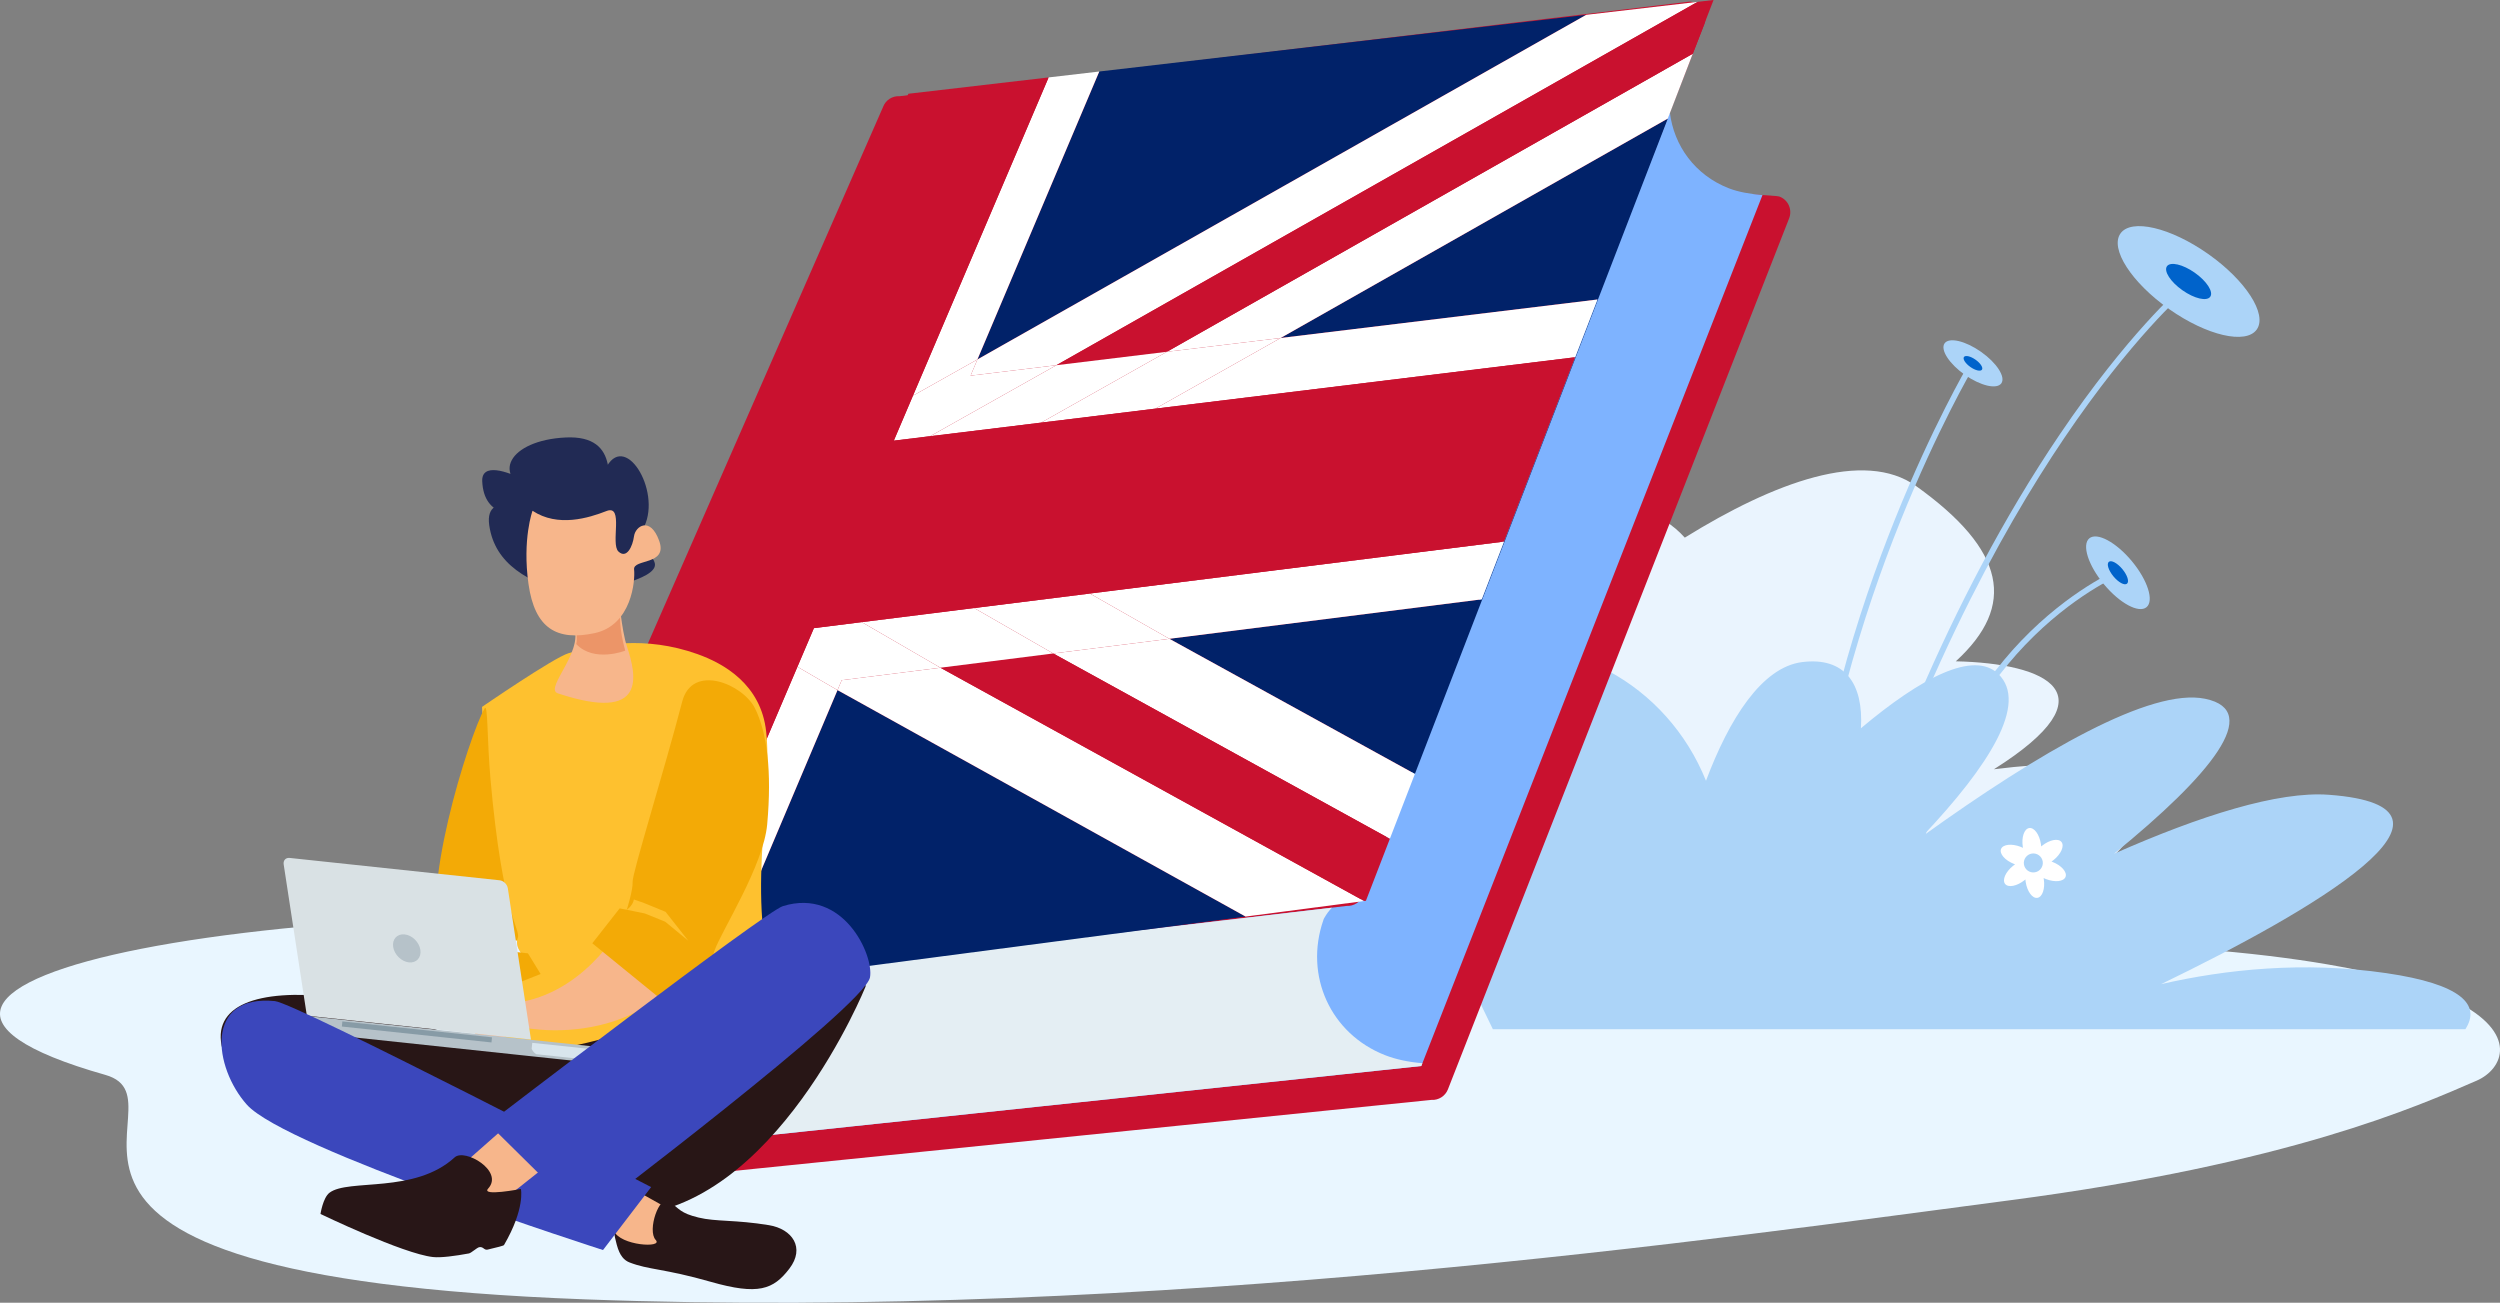 <svg xmlns="http://www.w3.org/2000/svg" enable-background="new 0 0 1256.46 654.75" viewBox="0 0 1256.46 654.75" id="boy-prepares-from-online-literature-class">
  <rect x="0" y="0" width="1256.46" height="654.75" fill="#808080" stroke="none"/>
  <g id="Layer_4">
    <g>
      <path fill="#e9f6ff" d="M971.55,473.14c-88.09,0.74-361.08,1.62-527.01-9.29c-307.67-20.22-557.49,29.35-391.61,76.37
			c46.35,13.14-84.55,100.59,240.93,112.81c285.71,10.72,575.78-31.38,716.21-49.78c140.44-18.41,204.79-47.16,234.68-60.14
			C1271.03,531.69,1279.46,470.56,971.55,473.14z"></path>
      <path fill="#eaf4fe" d="M446.37,389.64c-48.04-31.69-9.49-43.57,36.17-43.88c-21.6-23.09-7.4-45.63,47.71-71.33
			c24.74-11.54,54.4-5.51,83.32,8.72c23.66-46.1,54.87-77.82,89.68-61.23c28.78,13.72,49.96,30.46,63,48.45
			c9.1-3.9,18.89-7.6,29.36-11.03c22.79-7.47,39.41-2.12,51.15,10.87c44.98-27.91,90.24-44.51,116.2-25.95
			c45.15,32.29,50.6,60.12,20,88.1c45.58,1.03,79.54,16.15,19.15,54.26c54.3-6.81,92.84-1.38,68.94,33.14
			c-53.3,76.96-296.53,92.85-477.11,60.31c-114.33-4.96-209.11-25.85-226.6-64.34C354.45,387.42,394.51,383.46,446.37,389.64z"></path>
      <g>
        <path fill="#acd4f8" d="M1239.05,517.26c7.96-12.24-1.94-22.65-39.77-28.18c-41.28-6.04-80.73-1.93-113.18,5.55
				c76.53-37.08,165.77-89.16,84.3-95.19c-25.41-1.87-64.47,10.42-107.92,29.64c48.46-39.44,75.13-71.87,45.77-77.89
				c-27.26-5.59-82.85,26.49-142.02,69.07c33.72-35.68,53.24-66.83,38.1-81.52c-12.36-11.99-38.73,1.77-69.06,27.27
				c1.35-22.42-8.07-35.96-29.57-33.25c-20.22,2.56-36.6,28.51-48.3,59.64c-19.4-48.28-70.64-77.81-122.34-63.16
				c-60.72,17.22-11.94,132.98,15.22,188.01H1239.05z"></path>
        <g>
          <g>
            <path fill="#acd4f8" d="M925.42,466.39l-2.77-0.83c19.71-66.02,55.23-162.48,112.49-247.14c34.29-50.7,60.52-73.41,60.78-73.63
						l1.88,2.19c-0.26,0.22-26.27,22.76-60.35,73.19C1005.98,266.72,961.01,347.22,925.42,466.39z"></path>
          </g>
          <g>
            <path fill="#acd4f8" d="M910.72,440.77l-2.88-0.24c11.16-137.47,80.5-255.65,81.2-256.83l2.48,1.48
						C990.83,186.36,921.83,303.99,910.72,440.77z"></path>
          </g>
          <g>
            <path fill="#acd4f8" d="M962.59,453.71l-2.88-0.25c5.62-66.07,33.6-107.92,56.09-131.4c24.4-25.47,47.84-35.44,48.08-35.54
						l1.11,2.67c-0.23,0.09-23.21,9.89-47.2,34.98C995.67,347.3,968.13,388.56,962.59,453.71z"></path>
          </g>
          <path fill="#acd4f8" d="M1109.73,127.6c18.93,13.32,29.89,30.33,24.49,37.99c-5.39,7.67-25.11,3.09-44.03-10.23
					c-18.92-13.32-29.88-30.33-24.49-38C1071.1,109.69,1090.81,114.28,1109.73,127.6z"></path>
          <path fill="#0063cb" d="M1103.06,137.07c6.01,4.23,9.49,9.63,7.78,12.06c-1.72,2.43-7.98,0.98-13.98-3.25
					c-6.01-4.23-9.49-9.63-7.78-12.07C1090.8,131.39,1097.06,132.84,1103.06,137.07z"></path>
          <path fill="#acd4f8" d="M995.64,176.83c7.88,5.54,12.45,12.63,10.2,15.82c-2.25,3.19-10.46,1.28-18.33-4.26
					c-7.88-5.55-12.44-12.63-10.2-15.82C979.56,169.38,987.76,171.28,995.64,176.83z"></path>
          <path fill="#0063cb" d="M992.86,180.77c2.51,1.76,3.95,4.01,3.24,5.03c-0.71,1.01-3.32,0.41-5.82-1.36
					c-2.5-1.76-3.95-4.01-3.23-5.02C987.76,178.41,990.37,179.01,992.86,180.77z"></path>
          <path fill="#acd4f8" d="M1071.44,282.04c7.94,9.55,11.24,19.91,7.37,23.12c-3.87,3.21-13.45-1.93-21.38-11.48
					c-7.94-9.55-11.24-19.9-7.37-23.12C1053.93,267.35,1063.5,272.48,1071.44,282.04z"></path>
          <path fill="#0063cb" d="M1066.66,286.01c2.51,3.03,3.57,6.32,2.34,7.34c-1.23,1.02-4.27-0.61-6.79-3.64
					c-2.52-3.03-3.57-6.32-2.34-7.34C1061.1,281.35,1064.14,282.98,1066.66,286.01z"></path>
        </g>
        <path fill="#fff" d="M1011.76,435.13c0.33-0.26,0.65-0.5,0.98-0.73c-0.17-0.06-0.34-0.12-0.51-0.19
				c-4.54-1.78-7.47-5.14-6.54-7.51c0.93-2.37,5.37-2.85,9.9-1.08c0.39,0.16,0.76,0.32,1.12,0.5c-0.03-0.18-0.07-0.36-0.09-0.54
				c-0.73-4.82,0.72-9.03,3.23-9.42c2.52-0.38,5.15,3.22,5.88,8.04c0.06,0.41,0.11,0.82,0.14,1.22c0.14-0.12,0.28-0.24,0.42-0.35
				c3.81-3.05,8.19-3.9,9.78-1.9c1.58,1.98-0.21,6.07-4.02,9.11c-0.32,0.26-0.66,0.5-0.99,0.73c0.17,0.06,0.34,0.12,0.51,0.19
				c4.54,1.78,7.46,5.14,6.54,7.51c-0.93,2.38-5.36,2.86-9.89,1.08c-0.4-0.15-0.77-0.32-1.13-0.5c0.03,0.18,0.07,0.36,0.09,0.55
				c0.74,4.82-0.72,9.03-3.23,9.41c-2.52,0.38-5.15-3.22-5.88-8.04c-0.06-0.41-0.1-0.81-0.13-1.22c-0.14,0.12-0.28,0.24-0.43,0.36
				c-3.81,3.04-8.18,3.89-9.77,1.91C1006.16,442.26,1007.96,438.17,1011.76,435.13z M1022.63,438.42c2.6-0.39,4.4-2.82,4.01-5.43
				c-0.4-2.61-2.84-4.4-5.44-4.01c-2.6,0.4-4.4,2.84-4.01,5.44C1017.58,437.02,1020.01,438.82,1022.63,438.42z"></path>
      </g>
      <g>
        <g>
          <path fill="#c9112f" d="M719.44,552.79l-411.66,41.91c-0.66-0.08-1.2-0.33-1.8-0.51c-7.72-0.71-14.78-1.98-20.89-4.38
					c-31.51-12.35-46.95-45.73-37.09-77.6c0.06-0.82,0.13-1.62,0.44-2.4l0.89-2.3l36.97-94.36L443.87,53.62
					c1.3-3.35,4.64-5.5,8.28-5.27L849.27,0.8c0.86,0.03,1.76,0.24,2.55,0.56c1.61,0.62,3.04,1.76,4.01,3.27
					c1.42,2.25,1.73,5.08,0.74,7.58L824.35,94.5c68.69,3.87,68.91,3.89,70.12,4.36c4.29,1.67,6.42,6.54,4.72,10.87l-171.5,437.8
					C726.37,550.87,723.01,553.02,719.44,552.79z"></path>
          <path fill="#7eb3ff" d="M685.08,449.99l154.16-393.5c2.01,16.67,12.59,31.46,29.54,38.1c4.83,1.89,10.61,2.89,17.01,3.45
					L714.33,535.76l-400.59,42.49c-0.17,0-0.34-0.08-0.47-0.1c-8.74-0.23-15.96-1.52-22.09-3.91c-23.72-9.3-35.13-34.83-26.81-58.79
					c2.7-4.84,7.72-10.79,40.65-16.47l371.75-43.68C680.42,455.49,683.76,453.35,685.08,449.99z"></path>
          <g>
            <path fill="#e4eef3" d="M665.63,461.26l-0.31,0.54l-0.22,0.63c-9.69,27.96,3.63,57.15,31.01,67.88
						c5.44,2.13,11.65,3.45,18.77,4.04l-0.56,1.41l-400.59,42.49c-0.17,0-0.34-0.08-0.47-0.1c-8.74-0.23-15.96-1.52-22.09-3.91
						c-23.72-9.3-35.13-34.83-26.81-58.79c2.7-4.84,7.72-10.79,40.65-16.47l364.42-42.8C667.87,457.76,666.65,459.46,665.63,461.26z
						"></path>
          </g>
        </g>
        <g>
          <polygon fill="#012269" points="357.9 495.77 626 460.65 420.92 346.84"></polygon>
          <polygon fill="#012269" points="797.21 7.45 552.48 35.94 491.25 180.64"></polygon>
          <polygon fill="#012269" points="643.64 169.86 802.86 150.52 791.66 179.54 755.9 272.19 744.69 301.22 587.71 321.05 711.1 388.97 838.21 59.59"></polygon>
          <polygon fill="#fff" points="643.64 169.86 838.21 59.59 850.78 26.99 586.46 176.8"></polygon>
          <polygon fill="#fff" points="487.8 188.79 530.91 183.55 853.19 .93 797.21 7.45 491.25 180.64"></polygon>
          <polygon fill="#c9112f" points="586.46 176.8 850.78 26.99 861.2 0 853.19 .93 530.91 183.55"></polygon>
          <polygon fill="#fff" points="529.33 328.42 698.52 421.56 711.1 388.97 587.71 321.05"></polygon>
          <polygon fill="#fff" points="423.03 341.85 420.92 346.84 626 460.65 685.59 452.84 472.62 335.58"></polygon>
          <polygon fill="#c9112f" points="472.62 335.58 685.59 452.84 686.49 452.72 698.52 421.56 529.33 328.42"></polygon>
          <polygon fill="#fff" points="491.25 180.64 552.48 35.94 527.01 38.91 458.83 198.87"></polygon>
          <polygon fill="#fff" points="587.71 321.05 744.69 301.22 755.9 272.19 547.75 298.3"></polygon>
          <polygon fill="#fff" points="791.66 179.54 802.86 150.52 643.64 169.86 580.67 205.37"></polygon>
          <polygon fill="#fff" points="400.77 335.12 330.79 499.32 357.9 495.77 420.92 346.84"></polygon>
          <polygon fill="#fff" points="467.49 219.22 530.91 183.55 487.8 188.79 491.25 180.64 458.83 198.87 449.21 221.46"></polygon>
          <polygon fill="#fff" points="523.25 212.4 580.67 205.37 643.64 169.86 586.46 176.8"></polygon>
          <polygon fill="#fff" points="523.25 212.4 586.46 176.8 530.91 183.55 467.49 219.22"></polygon>
          <polygon fill="#fff" points="489.59 305.59 529.33 328.42 587.71 321.05 547.75 298.3"></polygon>
          <polygon fill="#fff" points="409.05 315.69 400.77 335.12 420.92 346.84 423.03 341.85 472.62 335.58 433.11 312.67"></polygon>
          <polygon fill="#fff" points="433.11 312.67 472.62 335.58 529.33 328.42 489.59 305.59"></polygon>
          <polygon fill="#c9112f" points="482.72 260.44 547.75 298.3 755.9 272.19 791.66 179.54 580.67 205.37"></polygon>
          <polygon fill="#c9112f" points="375.68 320.39 325.64 348.34 255.77 509.15 330.79 499.32 400.77 335.12"></polygon>
          <polygon fill="#c9112f" points="458.83 198.87 527.01 38.91 456.53 47.12 388.5 203.67 418.09 221.75"></polygon>
          <polygon fill="#c9112f" points="482.72 260.44 580.67 205.37 523.25 212.4 460.84 247.47"></polygon>
          <polygon fill="#c9112f" points="467.49 219.22 449.21 221.46 458.83 198.87 418.09 221.75 439.71 234.82"></polygon>
          <polygon fill="#c9112f" points="353.8 307.42 340.1 315.08 325.64 348.34 375.68 320.39"></polygon>
          <polygon fill="#c9112f" points="439.71 234.82 460.84 247.47 523.25 212.4 467.49 219.22"></polygon>
          <polygon fill="#c9112f" points="345.56 302.5 340.1 315.08 353.8 307.42"></polygon>
          <polygon fill="#c9112f" points="418.09 221.75 388.5 203.67 374.05 236.93 382.2 241.88"></polygon>
          <polygon fill="#c9112f" points="489.59 305.59 547.75 298.3 482.72 260.44 446.82 280.57"></polygon>
          <polygon fill="#c9112f" points="433.11 312.67 411.83 300.17 375.68 320.39 400.77 335.12 409.05 315.69"></polygon>
          <polygon fill="#c9112f" points="360.01 269.23 354.13 282.77 368.83 274.55"></polygon>
          <polygon fill="#c9112f" points="418.09 221.75 382.2 241.88 403.82 254.95 439.71 234.82"></polygon>
          <polygon fill="#c9112f" points="389.95 287.19 353.8 307.42 375.68 320.39 411.83 300.17"></polygon>
          <polygon fill="#c9112f" points="424.94 267.6 446.82 280.57 482.72 260.44 460.84 247.47"></polygon>
          <polygon fill="#c9112f" points="389.95 287.19 368.83 274.55 354.13 282.77 345.56 302.5 353.8 307.42"></polygon>
          <polygon fill="#c9112f" points="460.84 247.47 439.71 234.82 403.82 254.95 424.94 267.6"></polygon>
          <polygon fill="#c9112f" points="374.05 236.93 368.59 249.51 382.2 241.88"></polygon>
          <polygon fill="#c9112f" points="411.83 300.17 433.11 312.67 489.59 305.59 446.82 280.57"></polygon>
          <polygon fill="#c9112f" points="446.82 280.57 424.94 267.6 389.95 287.19 411.83 300.17"></polygon>
          <polygon fill="#c9112f" points="403.82 254.95 382.2 241.88 368.59 249.51 360.01 269.23 368.83 274.55"></polygon>
          <polygon fill="#c9112f" points="403.82 254.95 368.83 274.55 389.95 287.19 424.94 267.6"></polygon>
        </g>
      </g>
      <g>
        <g>
          <path fill="#fec12f" d="M350.45,328.71c13.16,4.68,32.04,15.15,34.62,39.05c3.84,35.88-12.06,85.93,7.11,138.24
					c6.12,16.68-142.11,29.84-142.11,29.84l-7.81-180.57c0,0,36.09-24.81,43.57-27.01C301.32,323.74,324.16,319.37,350.45,328.71z"></path>
          <g>
            <path fill="#f3aa06" d="M243.55,356.05c-7.74,13.53-34.12,96.68-20.77,119.01c1.54,2.57-9.21,4.75-8.84,15.61
						c0.06,1.81,1.97,10.7,1.97,10.7l12.72,5.28l43.07-17.14l-6.35-10.37l-3.62-0.43c0,0-2.97-3.66-1.47-7.44
						c1.49-3.77-7.72-11.53-13.75-79.76C244.74,371.43,245.25,353.06,243.55,356.05z"></path>
            <path fill="#eaf4fe" d="M242.84,473.75l12.16-0.95l4.88-0.1c-0.42,3.25,1.84,6.02,1.84,6.02l-9.19-0.99l-11.04,0.8l-13.98,5.58
						L242.84,473.75z"></path>
          </g>
          <path fill="#c4d1e1" d="M253.37,482.59c0,0-9.16-0.91-17.41,3.2c-6.27,3.15-12.44,10.63-7.36,15.42
					c5.09,4.79,13.17,9.56,13.17,9.56S262.61,513.18,253.37,482.59z"></path>
          <path fill="#e4eef3" d="M228.61,501.52l5.7-0.71c0,0,19.39-0.04,22,1.69c2.61,1.76,10.91,8.49,10.91,8.49l1.68,1.83
					c0,0-4.52,2.3-9.96-2.27c-5.45-4.56-6.2-1.49-6.2-1.49l0.52,5.21l-0.65,6.55l0.66,2.83c0,0,0.68,1.57-0.01,2.06
					c-1.97,1.44-3.72,0.51-3.72,0.51l-4.96-10.74l-2.57,10.98c0,0-0.91,1.43-2.79,1.67c-1.75,0.21-1.72-0.24-1.72-0.24l-1.07-2.95
					c-0.2,0.58-0.58,1.34-1.34,1.85c-1.56,1.01-3.58,0.68-3.58,0.68l1.58-11.66l-2.92,5.73c0,0-0.98,1.4-2.8,1.67
					c-1.99,0.29-2.52,0.39-2.52,0.39L228.61,501.52z"></path>
          <g>
            <g>
              <path fill="#f7b68b" d="M313.7,462.84c0,0-17.1,34.16-51.5,40.68c-5.96,1.12-10.07,7.08-7.44,9.34
							c3.35,2.91,8.23,3.9,16.66,4.62c17.55,1.5,41.92-1.85,59.85-16.39c26.54-21.51,35.19-31.59,33.76-43.72
							C363.62,445.24,313.7,462.84,313.7,462.84z"></path>
              <path fill="#f3aa06" d="M379.46,356.03c6.07,12.31,8.53,31.44,6.12,58.28c-1.88,20.77-22.8,53.23-26.48,63.44
							c-0.61,1.71-2.36,9.09-2.36,9.09l-21.59,17.75l-37.47-30.51l13.75-17.54l3.58,0.7c0,0,3.19-10.05,2.94-14.1
							c-0.28-4.05,16.11-56.63,24.9-90.48C347.9,333.15,373.43,343.82,379.46,356.03z"></path>
              <path fill="#fec12f" d="M334.51,458.28l-11.3-4.63l-4.62-1.58c-0.59,3.22-3.59,5.16-3.59,5.16l9.06,1.86l10.27,4.15l11.61,9.58
							L334.51,458.28z"></path>
            </g>
            <path fill="#f7b68b" d="M264.78,503.63l-19.81-7.34c0,0-6.43,7.21-5.51,9.23c0.92,2.01-1.19,13.33-1.19,13.33l9.1,9.23l8.24-1.96
						c0,0,0.86-3.44-1.86-4.01c-2.7-0.59,2.06-2.18,3.56-2.86C258.84,518.54,271.14,513.5,264.78,503.63z"></path>
          </g>
          <g>
            <path fill="#212a54" d="M287.32,299.06c0,0,30.8-4.58,39.43-11.38c8.63-6.8-8.94-10.43-2.95-23.07
						c8.72-18.4-10.24-48.85-19.66-28.59c-9.42,20.27,0.63,28.72,0.85,18.74c0.21-9.98,7.77-36.28-20.72-34.89
						c-28.48,1.39-38.61,19.39-15.09,28.63c23.51,9.24-27.66-25.3-26.82-6.57c0.85,18.74,17.61,16.85,23.35,16.73
						c5.74-0.13-22.65-14.46-19.83,5.32C248.71,283.76,265.5,292.6,287.32,299.06z"></path>
            <path fill="#f7b68b" d="M310.91,299.05c0,0,1.46,17.62,4.16,25.77c4.86,14.7,10.44,38.65-34.72,23.64
						c-7.57-2.52,16.34-23.74,6.39-36.13C276.79,299.95,310.91,299.05,310.91,299.05z"></path>
            <path fill="#ec9568" d="M314.76,299.14c0,0-6.58,5.9-0.54,27.87c0.01,0.03-15.68,6.14-24.59-3.31c0.7-3.47,0.34-7.35-2.89-11.38
						C276.79,299.95,314.76,299.14,314.76,299.14z"></path>
            <path fill="#f7b68b" d="M267.64,256.7c0,0-5.2,14.22-2.03,36.78c3.17,22.56,14.4,28.72,33.15,24.74
						c18.75-3.98,20.54-26.48,19.92-31.99c-0.62-5.51,17.12-1.94,12.61-14.44c-4.51-12.5-11.98-7.32-12.65-2.28
						c-0.67,5.03-3.65,11.56-7.8,7.7c-4.15-3.87,2.87-23.86-6.02-20.38C295.92,260.31,280.37,265.17,267.64,256.7z"></path>
          </g>
        </g>
        <path fill="#281616" d="M111.82,527.41c3.74,14.12,86.01,72.08,115.33,71.65l87.19,11.89c75.28-2.53,120.7-115.14,120.7-115.14
				c-0.42-29.31-77.48,6.34-104.78,17.09c-43.24,17.02-69.51,15.76-69.51,15.76c-27.95,0.41-58.19-23.8-93.09-27.61
				C129.34,496.84,105.92,505.18,111.82,527.41z"></path>
        <g>
          <path fill="#b6c2c9" d="M303.55,530.29c0.03-0.03,0.05-0.07,0.07-0.1l0.33-3.65l-150.49-16l-0.39,3.63c0,0-0.03,0.07-0.01,0.12
					l0.32,0.71c1.6,3.37,5,4.3,8.98,4.72l130.95,13.93c3.97,0.42,7.5,0.23,9.78-2.72L303.55,530.29z"></path>
          <path fill="#d8e5ed" d="M267.21,527.04c0,0-0.02,0.07-0.01,0.1l0.31,0.6c0.51,0.88,1.19,1.54,2,2.08l22.88,2.43
					c3.82,0.42,7.2,0.32,9.34-2.05l0.42-0.51c0.02-0.03,0.04-0.06,0.07-0.09l0.15-1.78l-34.87-3.7L267.21,527.04z"></path>
          <g>
            <polygon fill="#879ba6" points="247.01 523.92 171.81 515.92 172.08 513.35 247.27 521.35"></polygon>
          </g>
          <g>
            <path fill="#d9e1e4" d="M266.86,522.47l-11.64-76.04c-0.31-2-2.14-3.8-4.09-4.01l-105.58-11.24c-1.95-0.2-3.29,1.25-2.98,3.25
						l11.65,76.04L266.86,522.47z"></path>
            <path fill="#b6c2c9" d="M211.27,477.37c0.6,3.88-1.98,6.71-5.76,6.31c-3.77-0.41-7.31-3.89-7.91-7.76c-0.59-3.89,2-6.71,5.77-6.3
						C207.13,470.01,210.68,473.48,211.27,477.37z"></path>
          </g>
        </g>
        <g>
          <path fill="#f7b68b" d="M326.04,631.41c-10.59,0.88-17.47-11.94-17.47-11.94l-25.08-23.59l6.95-13.85l50.41,28.22
					C340.84,610.25,336.63,630.55,326.04,631.41z"></path>
          <path fill="#281617" d="M308.59,618.64c0,0-0.14,1.26,1.39,6.96c1.53,5.7,3.81,7.84,6.35,8.86c9.8,3.83,17.17,2.98,40.96,9.78
					c23.79,6.78,31.36,3.9,39.42-6.62c8.07-10.53,1.48-19.93-10.23-21.87c-16.98-2.8-26.66-1.68-35.42-3.83
					c-9.2-2.23-9.6-4.37-14.76-8.19c-4.85-3.61-11.2,14.7-6.74,19.46C333.48,627.4,311.6,626.06,308.59,618.64z"></path>
          <path fill="#f7b68b" d="M308.6,618.98c-0.02-0.23-0.01-0.34-0.01-0.34c0.06,0.14,0.13,0.27,0.21,0.4
					C308.73,619.02,308.67,619,308.6,618.98z"></path>
        </g>
        <path fill="#3b47bc" d="M327.25,596.62c0,0-178.51-92.45-189.09-93.49c-35.74-3.48-30.72,33.44-14.09,52.07
				c19.61,21.97,178.99,73.05,178.99,73.05L327.25,596.62z"></path>
        <g>
          <polygon fill="#f7b68b" points="252.61 603.37 307.39 559.89 287.72 536.65 227.4 589.83"></polygon>
          <path fill="#3b47bc" d="M245.45,564.76c0,0,139.05-106.62,148.05-109.37c30.41-9.34,45.76,24.71,43.75,35.81
					c-2.62,14.41-143.74,121.04-143.74,121.04L245.45,564.76z"></path>
          <g>
            <path fill="#281617" d="M165.56,599.48c-3.26,2.52-4.49,10.64-4.49,10.64s41.52,20.03,56.57,21.65
						c3.92,0.43,11.11-0.53,18.02-1.81c1.16-0.2,4.04-2.92,5.17-3.14c2.11-0.43,2.41,1.62,4.23,1.21c4.7-1.06,8.06-2.01,8.21-2.23
						c10.77-18.49,8.53-28.25,8.53-28.25s-20.22,3.91-16.46-0.2c8.07-8.82-11.76-20.32-16.82-15.69
						C208.36,600.17,174.98,592.22,165.56,599.48z"></path>
          </g>
        </g>
      </g>
    </g>
  </g>
</svg>
